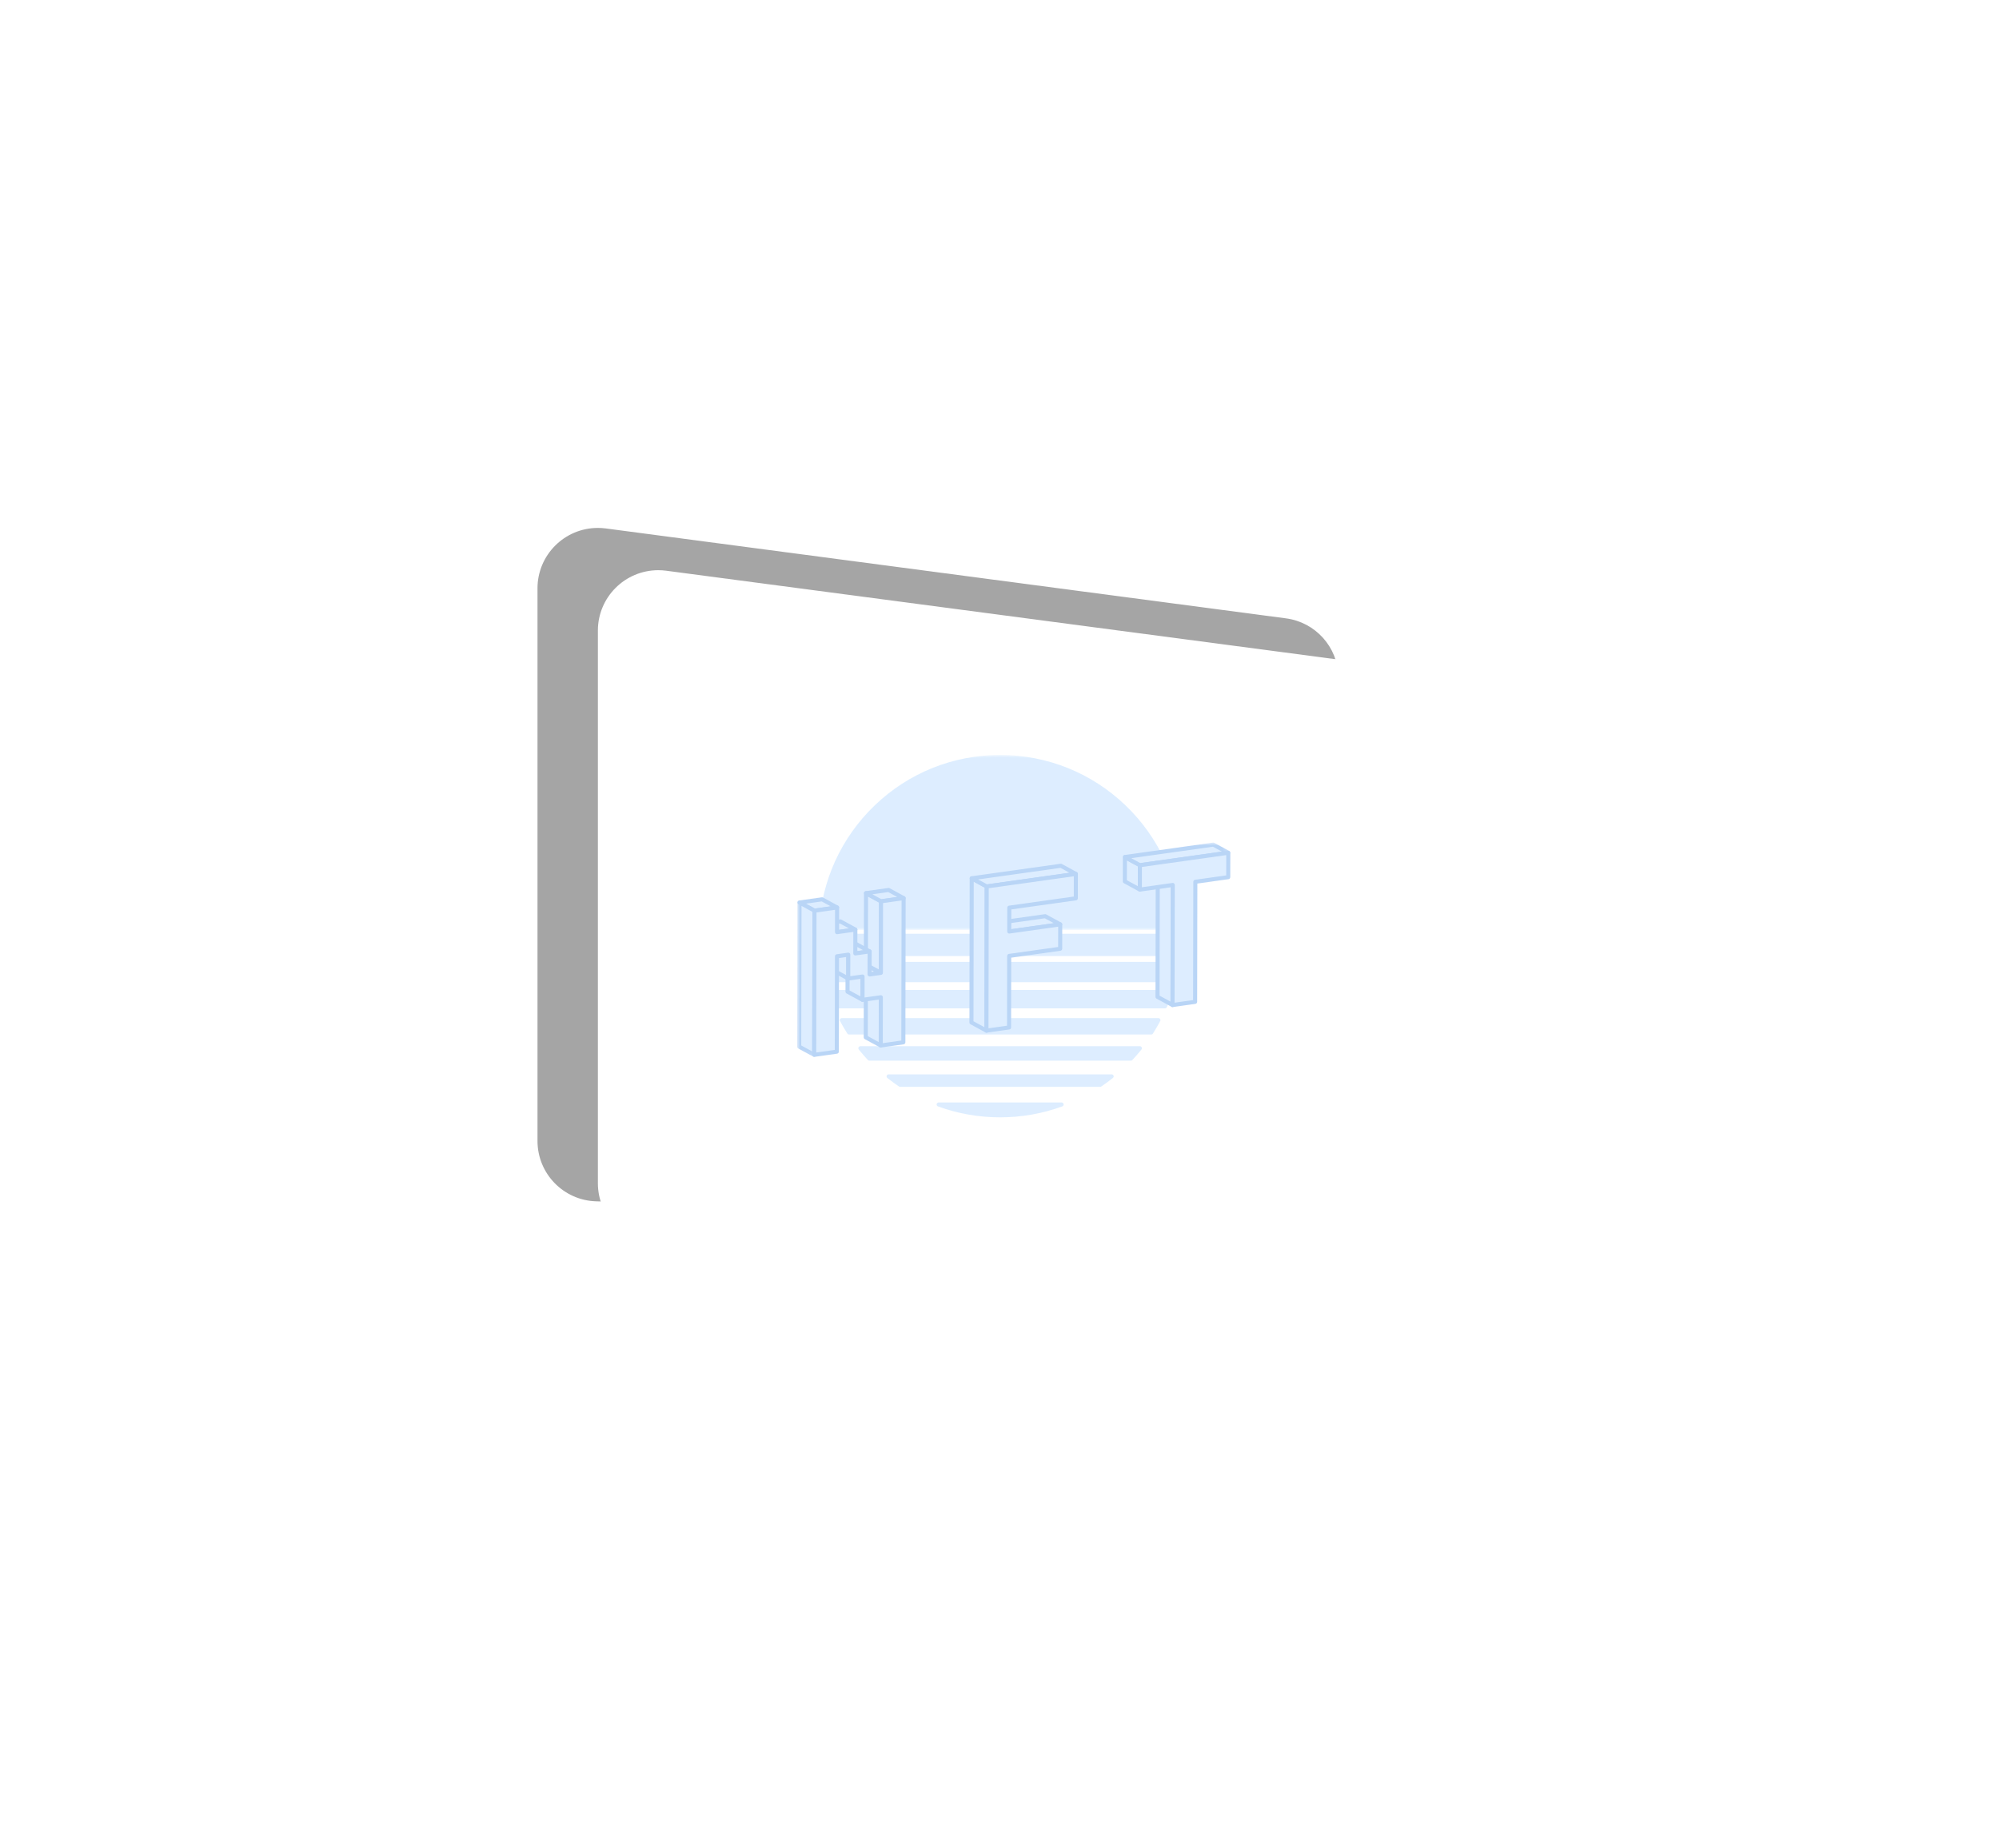 <?xml version="1.0" encoding="UTF-8"?>
<svg width="331px" height="306px" viewBox="0 0 331 306" version="1.1" xmlns="http://www.w3.org/2000/svg" xmlns:xlink="http://www.w3.org/1999/xlink">
    <title>Group 31</title>
    <defs>
        <path d="M11.31,1.495 L123.94,16.383 C128.808,17.027 132.488,21.109 132.625,26.018 L134.857,105.922 C135.011,111.442 130.661,116.043 125.14,116.197 C124.952,116.202 124.763,116.202 124.574,116.197 L9.714,112.905 C4.304,112.75 1.32010413e-14,108.32 0,102.909 L0,11.409 C1.10000309e-15,5.886 4.477,1.409 10,1.409 C10.438,1.409 10.876,1.438 11.31,1.495 Z" id="path-1"></path>
        <filter x="-115.4%" y="-133.9%" width="330.9%" height="367.8%" filterUnits="objectBoundingBox" id="filter-2">
            <feOffset dx="-10" dy="-7" in="SourceAlpha" result="shadowOffsetOuter1"></feOffset>
            <feGaussianBlur stdDeviation="5" in="shadowOffsetOuter1" result="shadowBlurOuter1"></feGaussianBlur>
            <feColorMatrix values="0 0 0 0 0.094   0 0 0 0 0.451   0 0 0 0 0.886  0 0 0 0.1 0" type="matrix" in="shadowBlurOuter1" result="shadowMatrixOuter1"></feColorMatrix>
            <feOffset dx="0" dy="0" in="SourceAlpha" result="shadowOffsetOuter2"></feOffset>
            <feGaussianBlur stdDeviation="52" in="shadowOffsetOuter2" result="shadowBlurOuter2"></feGaussianBlur>
            <feColorMatrix values="0 0 0 0 0.094   0 0 0 0 0.451   0 0 0 0 0.886  0 0 0 0.1 0" type="matrix" in="shadowBlurOuter2" result="shadowMatrixOuter2"></feColorMatrix>
            <feMerge>
                <feMergeNode in="shadowMatrixOuter1"></feMergeNode>
                <feMergeNode in="shadowMatrixOuter2"></feMergeNode>
            </feMerge>
        </filter>
        <polygon id="path-3" points="-1.79169926e-15 0 59.936 0 59.936 28.956 -1.79169926e-15 28.956"></polygon>
        <polygon id="path-5" points="0 -4.77786469e-15 3.2 -4.77786469e-15 3.2 25.897 0 25.897"></polygon>
        <polygon id="path-7" points="0 0 17.792 0 17.792 4.08 0 4.08"></polygon>
    </defs>
    <g id="Bakingsoda-Labs" stroke="none" stroke-width="1" fill="none" fill-rule="evenodd" opacity="0.5">
        <g id="Project-Charity-Updated-v5-Updated" transform="translate(-238, -173)">
            <g id="Group-31" transform="translate(337, 266)">
                <g id="Rectangle" opacity="0.7">
                    <use fill="black" fill-opacity="1" filter="url(#filter-2)" xlink:href="#path-1"></use>
                    <use fill="#FFFFFF" fill-rule="evenodd" xlink:href="#path-1"></use>
                </g>
                <g id="Group-112" opacity="0.6" transform="translate(33, 32)">
                    <path d="M3.94,30 C3.94,30.996 3.99,31.981 4.086,32.952 L63.122,32.952 C63.218,31.981 63.268,30.996 63.268,30 C63.268,29.979 63.268,29.958 63.268,29.937 L3.94,29.937 C3.94,29.958 3.94,29.979 3.94,30" id="Fill-1" fill="#8DC5FF"></path>
                    <path d="M4.392,32.616 L62.816,32.616 C62.885,31.839 62.923,31.053 62.93,30.273 L4.278,30.273 C4.285,31.053 4.323,31.839 4.392,32.616 M63.122,33.288 L4.086,33.288 C3.913,33.288 3.768,33.157 3.751,32.985 C3.653,31.998 3.604,30.993 3.604,30 L3.604,29.935 C3.605,29.75 3.755,29.601 3.941,29.601 L63.267,29.601 C63.453,29.601 63.604,29.751 63.604,29.937 L63.604,30 C63.604,30.993 63.555,31.998 63.457,32.985 C63.44,33.157 63.295,33.288 63.122,33.288" id="Fill-3" fill="#8DC5FF"></path>
                    <path d="M17.043,54.614 L50.165,54.614 C50.819,54.173 51.454,53.706 52.07,53.216 L15.138,53.216 C15.754,53.706 16.389,54.173 17.043,54.614" id="Fill-5" fill="#8DC5FF"></path>
                    <path d="M17.146,54.278 L50.062,54.278 C50.405,54.045 50.746,53.802 51.082,53.552 L16.126,53.552 C16.462,53.802 16.803,54.045 17.146,54.278 M50.165,54.95 L17.043,54.95 C16.976,54.95 16.911,54.93 16.855,54.893 C16.2,54.451 15.552,53.976 14.928,53.479 C14.817,53.39 14.773,53.24 14.821,53.105 C14.868,52.97 14.995,52.88 15.138,52.88 L52.07,52.88 C52.213,52.88 52.34,52.97 52.387,53.105 C52.435,53.24 52.391,53.39 52.28,53.479 C51.657,53.975 51.008,54.451 50.353,54.893 C50.297,54.93 50.232,54.95 50.165,54.95" id="Fill-7" fill="#8DC5FF"></path>
                    <path d="M4.842,37.284 L62.366,37.284 C62.589,36.402 62.772,35.504 62.914,34.593 L4.294,34.593 C4.436,35.504 4.619,36.402 4.842,37.284" id="Fill-9" fill="#8DC5FF"></path>
                    <path d="M5.105,36.948 L62.103,36.948 C62.265,36.282 62.404,35.605 62.519,34.929 L4.689,34.929 C4.804,35.605 4.943,36.282 5.105,36.948 M62.366,37.621 L4.842,37.621 C4.688,37.621 4.553,37.516 4.516,37.367 C4.29,36.471 4.103,35.555 3.962,34.644 C3.947,34.547 3.975,34.448 4.039,34.374 C4.102,34.299 4.196,34.256 4.294,34.256 L62.914,34.256 C63.012,34.256 63.106,34.299 63.169,34.374 C63.233,34.448 63.261,34.547 63.246,34.644 C63.105,35.556 62.918,36.472 62.692,37.367 C62.655,37.516 62.52,37.621 62.366,37.621" id="Fill-11" fill="#8DC5FF"></path>
                    <path d="M33.604,0.336 C17.684,0.336 4.693,12.878 3.972,28.62 L63.236,28.62 C62.515,12.878 49.524,0.336 33.604,0.336" id="Fill-13" fill="#8DC5FF"></path>
                    <g id="Group-17" transform="translate(3.636, 0)">
                        <mask id="mask-4" fill="white">
                            <use xlink:href="#path-3"></use>
                        </mask>
                        <g id="Clip-16"></g>
                        <path d="M0.69,28.284 L59.246,28.284 C58.818,20.873 55.632,13.972 50.251,8.818 C44.767,3.565 37.564,0.672 29.968,0.672 C22.372,0.672 15.169,3.565 9.685,8.818 C4.304,13.972 1.118,20.873 0.69,28.284 M59.6,28.956 L0.336,28.956 C0.244,28.956 0.157,28.918 0.093,28.852 C0.03,28.786 -0.004,28.696 -1.79169926e-15,28.604 C0.354,20.887 3.628,13.688 9.22,8.332 C14.829,2.959 22.198,-7.56477761e-05 29.968,-7.56477761e-05 C37.738,-7.56477761e-05 45.107,2.959 50.716,8.332 C56.308,13.688 59.582,20.887 59.936,28.604 C59.94,28.696 59.906,28.786 59.843,28.852 C59.779,28.918 59.692,28.956 59.6,28.956" id="Fill-15" fill="#8DC5FF" mask="url(#mask-4)"></path>
                    </g>
                    <path d="M11.957,50.282 L55.251,50.282 C55.77,49.727 56.269,49.153 56.745,48.56 L10.463,48.56 C10.939,49.153 11.438,49.727 11.957,50.282" id="Fill-18" fill="#8DC5FF"></path>
                    <path d="M12.103,49.945 L55.105,49.945 C55.422,49.604 55.732,49.253 56.033,48.896 L11.175,48.896 C11.476,49.253 11.786,49.604 12.103,49.945 M55.251,50.618 L11.957,50.618 C11.864,50.618 11.776,50.579 11.712,50.512 C11.187,49.951 10.679,49.366 10.201,48.771 C10.12,48.67 10.104,48.531 10.16,48.415 C10.216,48.298 10.333,48.224 10.463,48.224 L56.745,48.224 C56.874,48.224 56.992,48.298 57.048,48.415 C57.104,48.531 57.088,48.67 57.007,48.771 C56.53,49.366 56.021,49.951 55.496,50.512 C55.432,50.579 55.344,50.618 55.251,50.618" id="Fill-20" fill="#8DC5FF"></path>
                    <path d="M6.302,41.617 L60.906,41.617 C61.236,40.844 61.533,40.054 61.797,39.248 L5.411,39.248 C5.675,40.054 5.972,40.844 6.302,41.617" id="Fill-22" fill="#8DC5FF"></path>
                    <path d="M6.525,41.281 L60.683,41.281 C60.915,40.724 61.132,40.156 61.329,39.585 L5.879,39.585 C6.076,40.156 6.292,40.724 6.525,41.281 M60.906,41.953 L6.302,41.953 C6.167,41.953 6.045,41.873 5.992,41.749 C5.659,40.967 5.356,40.161 5.091,39.353 C5.058,39.251 5.075,39.139 5.138,39.051 C5.202,38.964 5.303,38.912 5.411,38.912 L61.797,38.912 C61.905,38.912 62.006,38.964 62.07,39.051 C62.133,39.139 62.15,39.251 62.117,39.353 C61.852,40.16 61.549,40.966 61.216,41.749 C61.163,41.873 61.041,41.953 60.906,41.953" id="Fill-24" fill="#8DC5FF"></path>
                    <path d="M8.589,45.949 L58.619,45.949 C59.044,45.285 59.442,44.603 59.813,43.904 L7.395,43.904 C7.766,44.603 8.164,45.285 8.589,45.949" id="Fill-26" fill="#8DC5FF"></path>
                    <path d="M8.773,45.613 L58.435,45.613 C58.717,45.165 58.989,44.705 59.248,44.241 L7.96,44.241 C8.219,44.705 8.491,45.165 8.773,45.613 M58.619,46.285 L8.589,46.285 C8.474,46.285 8.367,46.227 8.305,46.13 C7.877,45.46 7.471,44.765 7.098,44.062 C7.042,43.958 7.045,43.832 7.106,43.731 C7.167,43.63 7.276,43.568 7.394,43.568 L59.813,43.568 C59.932,43.568 60.041,43.63 60.102,43.731 C60.162,43.832 60.166,43.958 60.11,44.062 C59.737,44.765 59.33,45.461 58.903,46.13 C58.841,46.227 58.734,46.285 58.619,46.285" id="Fill-28" fill="#8DC5FF"></path>
                    <path d="M33.604,59.664 C37.179,59.664 40.607,59.031 43.781,57.872 L23.427,57.872 C26.601,59.031 30.029,59.664 33.604,59.664" id="Fill-30" fill="#8DC5FF"></path>
                    <path d="M25.55,58.208 C28.157,58.952 30.858,59.328 33.604,59.328 C36.35,59.328 39.051,58.952 41.658,58.208 L25.55,58.208 Z M33.604,60 C30.067,60 26.604,59.39 23.312,58.188 C23.158,58.132 23.068,57.974 23.096,57.813 C23.124,57.653 23.264,57.536 23.427,57.536 L43.781,57.536 C43.944,57.536 44.084,57.653 44.112,57.813 C44.14,57.974 44.05,58.132 43.896,58.188 C40.604,59.39 37.141,60 33.604,60 L33.604,60 Z" id="Fill-32" fill="#8DC5FF"></path>
                    <polygon id="Fill-34" fill="#8DC5FF" points="13.838 48.104 11.354 46.753 11.369 38.766 13.852 40.117"></polygon>
                    <path d="M11.691,46.554 L13.502,47.539 L13.516,40.317 L11.704,39.331 L11.691,46.554 Z M13.838,48.441 C13.782,48.441 13.727,48.427 13.677,48.4 L11.194,47.049 C11.085,46.99 11.018,46.876 11.018,46.753 L11.033,38.765 C11.033,38.647 11.096,38.537 11.197,38.477 C11.299,38.417 11.426,38.414 11.53,38.471 L14.013,39.822 C14.121,39.881 14.189,39.994 14.189,40.118 L14.174,48.105 C14.174,48.223 14.111,48.333 14.009,48.394 C13.956,48.425 13.897,48.441 13.838,48.441 L13.838,48.441 Z" id="Fill-36" fill="#1873E2"></path>
                    <polygon id="Fill-38" fill="#8DC5FF" points="11.99 36.341 9.506 34.99 11.376 34.727 13.86 36.078"></polygon>
                    <path d="M10.561,35.181 L12.053,35.992 L12.805,35.887 L11.313,35.075 L10.561,35.181 Z M11.99,36.677 C11.934,36.677 11.878,36.663 11.829,36.636 L9.345,35.285 C9.218,35.216 9.149,35.072 9.175,34.93 C9.201,34.787 9.316,34.677 9.459,34.657 L11.33,34.394 C11.401,34.384 11.474,34.397 11.537,34.431 L14.021,35.782 C14.148,35.852 14.217,35.995 14.191,36.138 C14.165,36.28 14.05,36.391 13.907,36.411 L12.036,36.674 C12.021,36.676 12.005,36.677 11.99,36.677 L11.99,36.677 Z" id="Fill-40" fill="#1873E2"></path>
                    <polygon id="Fill-42" fill="#8DC5FF" points="10.818 40.544 8.334 39.193 8.341 35.333 10.825 36.684"></polygon>
                    <path d="M8.671,38.993 L10.483,39.979 L10.488,36.884 L8.677,35.898 L8.671,38.993 Z M10.818,40.88 C10.763,40.88 10.707,40.866 10.657,40.839 L8.174,39.488 C8.065,39.429 7.998,39.315 7.998,39.192 L8.005,35.332 C8.005,35.214 8.068,35.104 8.17,35.044 C8.272,34.984 8.398,34.981 8.502,35.038 L10.986,36.389 C11.094,36.448 11.161,36.561 11.161,36.685 L11.154,40.544 C11.154,40.663 11.091,40.772 10.989,40.833 C10.936,40.864 10.877,40.88 10.818,40.88 L10.818,40.88 Z" id="Fill-44" fill="#1873E2"></path>
                    <polygon id="Fill-46" fill="#8DC5FF" points="13.86 36.078 11.376 34.727 11.398 22.88 13.882 24.231"></polygon>
                    <path d="M11.713,34.527 L13.525,35.513 L13.545,24.431 L11.734,23.445 L11.713,34.527 Z M13.86,36.414 C13.805,36.414 13.749,36.4 13.699,36.373 L11.216,35.022 C11.107,34.963 11.04,34.85 11.04,34.726 L11.062,22.879 C11.063,22.761 11.125,22.651 11.227,22.591 C11.329,22.53 11.455,22.528 11.559,22.585 L14.043,23.936 C14.151,23.995 14.218,24.108 14.218,24.232 L14.196,36.078 C14.196,36.197 14.133,36.307 14.031,36.367 C13.979,36.398 13.919,36.414 13.86,36.414 L13.86,36.414 Z" id="Fill-48" fill="#1873E2"></path>
                    <polygon id="Fill-50" fill="#8DC5FF" points="9.626 32.86 7.143 31.509 9.513 31.175 11.997 32.526"></polygon>
                    <path d="M8.198,31.7 L9.689,32.511 L10.942,32.335 L9.45,31.524 L8.198,31.7 Z M9.626,33.196 C9.57,33.196 9.515,33.182 9.465,33.155 L6.982,31.804 C6.855,31.735 6.786,31.591 6.812,31.449 C6.838,31.306 6.952,31.196 7.096,31.176 L9.466,30.842 C9.538,30.832 9.611,30.846 9.674,30.88 L12.157,32.231 C12.285,32.3 12.353,32.444 12.327,32.586 C12.302,32.729 12.187,32.839 12.043,32.859 L9.673,33.192 C9.657,33.195 9.642,33.196 9.626,33.196 L9.626,33.196 Z" id="Fill-52" fill="#1873E2"></path>
                    <polygon id="Fill-54" fill="#8DC5FF" points="13.882 24.231 11.398 22.88 15.141 22.354 17.624 23.705"></polygon>
                    <path d="M12.454,23.071 L13.945,23.882 L16.569,23.514 L15.078,22.702 L12.454,23.071 Z M13.882,24.567 C13.826,24.567 13.771,24.553 13.721,24.526 L11.238,23.175 C11.11,23.106 11.042,22.963 11.068,22.82 C11.094,22.677 11.208,22.567 11.352,22.547 L15.094,22.021 C15.166,22.011 15.238,22.024 15.302,22.059 L17.785,23.41 C17.912,23.479 17.981,23.622 17.955,23.765 C17.929,23.908 17.815,24.018 17.671,24.038 L13.929,24.564 C13.913,24.566 13.898,24.567 13.882,24.567 L13.882,24.567 Z" id="Fill-56" fill="#1873E2"></path>
                    <polygon id="Fill-58" fill="#8DC5FF" points="8.454 37.017 5.971 35.666 5.978 31.717 8.462 33.068"></polygon>
                    <path d="M6.308,35.467 L8.119,36.452 L8.125,33.268 L6.313,32.282 L6.308,35.467 Z M8.454,37.353 C8.399,37.353 8.344,37.34 8.294,37.313 L5.81,35.962 C5.702,35.903 5.634,35.789 5.635,35.666 L5.642,31.717 C5.642,31.598 5.705,31.489 5.807,31.428 C5.909,31.368 6.035,31.366 6.139,31.422 L8.622,32.773 C8.731,32.832 8.798,32.946 8.798,33.069 L8.791,37.018 C8.79,37.136 8.728,37.246 8.626,37.306 C8.573,37.338 8.514,37.353 8.454,37.353 L8.454,37.353 Z" id="Fill-60" fill="#1873E2"></path>
                    <polygon id="Fill-62" fill="#8DC5FF" points="6.599 29.337 4.115 27.986 7.15 27.56 9.634 28.911"></polygon>
                    <path d="M5.171,28.177 L6.662,28.989 L8.578,28.719 L7.087,27.908 L5.171,28.177 Z M6.599,29.673 C6.543,29.673 6.488,29.659 6.438,29.632 L3.955,28.281 C3.827,28.212 3.759,28.069 3.785,27.926 C3.81,27.783 3.925,27.673 4.069,27.653 L7.103,27.227 C7.175,27.217 7.247,27.23 7.311,27.264 L9.794,28.615 C9.922,28.684 9.99,28.828 9.964,28.971 C9.938,29.113 9.824,29.223 9.68,29.244 L6.646,29.67 C6.63,29.672 6.614,29.673 6.599,29.673 L6.599,29.673 Z" id="Fill-64" fill="#1873E2"></path>
                    <polygon id="Fill-66" fill="#8DC5FF" points="2.864 25.779 0.381 24.428 4.123 23.903 6.606 25.253"></polygon>
                    <path d="M1.436,24.62 L2.927,25.431 L5.551,25.062 L4.06,24.251 L1.436,24.62 Z M2.864,26.116 C2.808,26.116 2.753,26.102 2.703,26.075 L0.22,24.724 C0.092,24.654 0.024,24.511 0.05,24.368 C0.076,24.226 0.19,24.116 0.334,24.096 L4.076,23.57 C4.148,23.56 4.22,23.573 4.284,23.607 L6.767,24.958 C6.895,25.027 6.963,25.171 6.937,25.313 C6.911,25.456 6.797,25.566 6.653,25.586 L2.911,26.112 C2.895,26.115 2.88,26.116 2.864,26.116 L2.864,26.116 Z" id="Fill-68" fill="#1873E2"></path>
                    <polygon id="Fill-70" fill="#8DC5FF" points="2.82 49.653 0.336 48.302 0.38 24.428 2.864 25.779"></polygon>
                    <g id="Group-74" transform="translate(0, 24.092)">
                        <mask id="mask-6" fill="white">
                            <use xlink:href="#path-5"></use>
                        </mask>
                        <g id="Clip-73"></g>
                        <path d="M0.673,24.01 L2.485,24.996 L2.527,1.887 L0.716,0.901 L0.673,24.01 Z M2.82,25.897 C2.764,25.897 2.709,25.883 2.659,25.856 L0.176,24.505 C0.067,24.446 -0,24.332 -9.11027388e-06,24.209 L0.044,0.335 C0.045,0.217 0.107,0.107 0.209,0.047 C0.311,-0.013 0.437,-0.016 0.541,0.041 L3.025,1.392 C3.133,1.451 3.2,1.564 3.2,1.688 L3.156,25.561 C3.156,25.68 3.093,25.789 2.991,25.85 C2.938,25.881 2.879,25.897 2.82,25.897 L2.82,25.897 Z" id="Fill-72" fill="#1873E2" mask="url(#mask-6)"></path>
                    </g>
                    <polygon id="Fill-75" fill="#8DC5FF" points="17.624 23.705 17.58 47.578 13.838 48.104 13.852 40.117 10.818 40.544 10.825 36.684 8.454 37.017 8.462 33.068 6.591 33.331 6.562 49.127 2.82 49.653 2.864 25.779 6.606 25.253 6.599 29.337 9.634 28.911 9.626 32.86 11.997 32.526 11.99 36.341 13.86 36.078 13.882 24.231"></polygon>
                    <path d="M3.2,26.072 L3.157,49.266 L6.227,48.834 L6.255,33.331 C6.256,33.163 6.379,33.022 6.545,32.998 L8.415,32.735 C8.512,32.722 8.609,32.751 8.683,32.815 C8.756,32.879 8.798,32.971 8.798,33.069 L8.791,36.63 L10.778,36.351 C10.875,36.338 10.972,36.367 11.046,36.431 C11.119,36.495 11.161,36.587 11.161,36.685 L11.155,40.157 L13.806,39.784 C13.902,39.771 14,39.8 14.073,39.863 C14.147,39.928 14.189,40.02 14.189,40.118 L14.174,47.717 L17.244,47.286 L17.287,24.092 L14.218,24.523 L14.196,36.078 C14.196,36.246 14.072,36.387 13.907,36.411 L12.036,36.674 C11.94,36.687 11.842,36.658 11.769,36.594 C11.695,36.53 11.653,36.437 11.653,36.34 L11.66,32.913 L9.673,33.192 C9.576,33.206 9.479,33.177 9.405,33.113 C9.332,33.049 9.29,32.956 9.29,32.859 L9.297,29.297 L6.646,29.67 C6.549,29.684 6.451,29.655 6.378,29.591 C6.305,29.527 6.262,29.434 6.263,29.336 L6.269,25.64 L3.2,26.072 Z M2.82,49.989 C2.739,49.989 2.66,49.96 2.599,49.906 C2.525,49.842 2.483,49.75 2.483,49.652 L2.528,25.779 C2.528,25.611 2.651,25.47 2.817,25.447 L6.56,24.921 C6.656,24.907 6.754,24.936 6.827,25 C6.901,25.064 6.943,25.157 6.943,25.254 L6.936,28.95 L9.587,28.578 C9.684,28.564 9.781,28.593 9.854,28.657 C9.928,28.721 9.97,28.814 9.97,28.911 L9.963,32.473 L11.95,32.193 C12.047,32.18 12.144,32.209 12.217,32.273 C12.291,32.337 12.333,32.43 12.333,32.527 L12.327,35.954 L13.524,35.785 L13.546,24.23 C13.546,24.063 13.669,23.921 13.835,23.898 L17.578,23.372 C17.674,23.358 17.772,23.387 17.845,23.451 C17.919,23.515 17.961,23.608 17.961,23.706 L17.916,47.579 C17.916,47.746 17.793,47.888 17.627,47.911 L13.884,48.437 C13.788,48.451 13.69,48.422 13.617,48.358 C13.543,48.294 13.501,48.201 13.501,48.104 L13.515,40.504 L10.864,40.877 C10.768,40.89 10.67,40.861 10.597,40.797 C10.523,40.733 10.481,40.64 10.482,40.543 L10.488,37.071 L8.501,37.35 C8.405,37.364 8.307,37.335 8.234,37.271 C8.16,37.207 8.118,37.114 8.118,37.017 L8.125,33.455 L6.927,33.624 L6.898,49.128 C6.898,49.295 6.775,49.437 6.609,49.46 L2.866,49.986 C2.851,49.988 2.835,49.989 2.82,49.989 L2.82,49.989 Z" id="Fill-77" fill="#1873E2"></path>
                    <polygon id="Fill-79" fill="#8DC5FF" points="35.113 29.232 32.63 27.881 41.069 26.695 43.553 28.046"></polygon>
                    <path d="M33.685,28.073 L35.176,28.884 L42.498,27.855 L41.006,27.044 L33.685,28.073 Z M35.113,29.569 C35.057,29.569 35.002,29.555 34.952,29.528 L32.469,28.177 C32.342,28.107 32.273,27.964 32.299,27.822 C32.325,27.679 32.439,27.569 32.583,27.549 L41.023,26.362 C41.094,26.352 41.167,26.365 41.23,26.4 L43.713,27.751 C43.841,27.82 43.909,27.963 43.884,28.106 C43.858,28.249 43.743,28.359 43.6,28.379 L35.16,29.565 C35.144,29.567 35.129,29.569 35.113,29.569 L35.113,29.569 Z" id="Fill-81" fill="#1873E2"></path>
                    <polygon id="Fill-83" fill="#8DC5FF" points="31.341 45.644 28.858 44.293 28.902 20.42 31.385 21.771"></polygon>
                    <path d="M29.194,44.094 L31.006,45.079 L31.049,21.971 L29.237,20.985 L29.194,44.094 Z M31.341,45.981 C31.286,45.981 31.231,45.967 31.18,45.94 L28.697,44.589 C28.589,44.53 28.521,44.416 28.521,44.293 L28.566,20.419 C28.566,20.301 28.629,20.191 28.73,20.131 C28.832,20.07 28.959,20.068 29.063,20.125 L31.546,21.476 C31.655,21.535 31.722,21.648 31.722,21.772 L31.677,45.645 C31.677,45.764 31.614,45.873 31.513,45.934 C31.46,45.965 31.4,45.981 31.341,45.981 L31.341,45.981 Z" id="Fill-85" fill="#1873E2"></path>
                    <polygon id="Fill-87" fill="#8DC5FF" points="31.385 21.771 28.902 20.42 43.662 18.346 46.146 19.697"></polygon>
                    <path d="M29.957,20.611 L31.449,21.423 L45.091,19.505 L43.599,18.694 L29.957,20.611 Z M31.385,22.107 C31.33,22.107 31.274,22.093 31.225,22.066 L28.741,20.715 C28.614,20.646 28.545,20.503 28.571,20.36 C28.597,20.217 28.712,20.107 28.855,20.087 L43.616,18.013 C43.687,18.002 43.76,18.016 43.823,18.05 L46.306,19.401 C46.434,19.471 46.503,19.614 46.477,19.756 C46.451,19.899 46.336,20.009 46.193,20.029 L31.432,22.104 C31.417,22.106 31.401,22.107 31.385,22.107 L31.385,22.107 Z" id="Fill-89" fill="#1873E2"></path>
                    <polygon id="Fill-91" fill="#8DC5FF" points="46.146 19.697 46.138 23.735 35.12 25.283 35.113 29.232 43.553 28.046 43.545 32.086 35.106 33.272 35.084 45.118 31.341 45.644 31.385 21.771"></polygon>
                    <path d="M31.721,22.063 L31.678,45.258 L34.748,44.826 L34.769,33.271 C34.77,33.104 34.893,32.962 35.059,32.939 L43.21,31.793 L43.216,28.433 L35.16,29.565 C35.063,29.579 34.966,29.55 34.892,29.486 C34.819,29.422 34.777,29.329 34.777,29.232 L34.784,25.283 C34.784,25.115 34.908,24.974 35.074,24.95 L45.803,23.443 L45.809,20.083 L31.721,22.063 Z M31.341,45.981 C31.26,45.981 31.182,45.952 31.12,45.898 C31.047,45.834 31.005,45.741 31.005,45.644 L31.049,21.77 C31.05,21.603 31.173,21.461 31.339,21.438 L46.099,19.364 C46.196,19.35 46.293,19.379 46.367,19.443 C46.44,19.507 46.482,19.6 46.482,19.697 L46.475,23.736 C46.474,23.903 46.351,24.045 46.185,24.068 L35.456,25.576 L35.45,28.845 L43.506,27.713 C43.603,27.7 43.7,27.729 43.774,27.793 C43.847,27.857 43.889,27.949 43.889,28.047 L43.882,32.086 C43.881,32.254 43.758,32.395 43.592,32.418 L35.441,33.564 L35.42,45.119 C35.419,45.287 35.296,45.428 35.13,45.451 L31.388,45.977 C31.372,45.98 31.357,45.981 31.341,45.981 L31.341,45.981 Z" id="Fill-93" fill="#1873E2"></path>
                    <polygon id="Fill-95" fill="#8DC5FF" points="62.15 41.405 59.667 40.054 59.703 20.174 62.187 21.525"></polygon>
                    <path d="M60.003,39.854 L61.815,40.84 L61.85,21.724 L60.039,20.739 L60.003,39.854 Z M62.15,41.741 C62.095,41.741 62.04,41.728 61.989,41.7 L59.506,40.349 C59.397,40.29 59.33,40.177 59.33,40.053 L59.367,20.173 C59.368,20.055 59.43,19.945 59.532,19.885 C59.634,19.824 59.76,19.822 59.864,19.878 L62.348,21.229 C62.456,21.288 62.523,21.402 62.523,21.525 L62.486,41.406 C62.486,41.524 62.423,41.634 62.322,41.694 C62.269,41.725 62.209,41.741 62.15,41.741 L62.15,41.741 Z" id="Fill-97" fill="#1873E2"></path>
                    <polygon id="Fill-99" fill="#8DC5FF" points="56.74 22.29 54.256 20.939 54.264 16.9 56.747 18.251"></polygon>
                    <path d="M54.593,20.74 L56.405,21.725 L56.411,18.451 L54.599,17.465 L54.593,20.74 Z M56.74,22.626 C56.685,22.626 56.629,22.613 56.579,22.586 L54.096,21.235 C53.987,21.176 53.92,21.062 53.92,20.939 L53.928,16.899 C53.928,16.781 53.99,16.671 54.092,16.611 C54.194,16.55 54.321,16.548 54.425,16.605 L56.908,17.956 C57.016,18.015 57.084,18.128 57.084,18.251 L57.076,22.291 C57.076,22.409 57.013,22.519 56.911,22.579 C56.859,22.611 56.799,22.626 56.74,22.626 L56.74,22.626 Z" id="Fill-101" fill="#1873E2"></path>
                    <polygon id="Fill-103" fill="#8DC5FF" points="56.747 18.251 54.264 16.9 68.9 14.843 71.383 16.194"></polygon>
                    <g id="Group-107" transform="translate(53.928, 14.507)">
                        <mask id="mask-8" fill="white">
                            <use xlink:href="#path-7"></use>
                        </mask>
                        <g id="Clip-106"></g>
                        <path d="M1.391,2.584 L2.883,3.396 L16.4,1.496 L14.909,0.685 L1.391,2.584 Z M2.82,4.08 C2.764,4.08 2.709,4.066 2.659,4.04 L0.176,2.689 C0.048,2.619 -0.021,2.476 0.005,2.333 C0.031,2.19 0.146,2.08 0.289,2.06 L14.925,0.003 C14.997,-0.007 15.069,0.006 15.132,0.041 L17.616,1.392 C17.743,1.461 17.812,1.604 17.786,1.747 C17.76,1.89 17.646,2 17.502,2.02 L2.867,4.077 C2.851,4.079 2.835,4.08 2.82,4.08 L2.82,4.08 Z" id="Fill-105" fill="#1873E2" mask="url(#mask-8)"></path>
                    </g>
                    <polygon id="Fill-108" fill="#8DC5FF" points="71.383 16.194 71.376 20.233 65.929 20.999 65.892 40.879 62.15 41.405 62.187 21.525 56.74 22.29 56.747 18.251"></polygon>
                    <path d="M62.187,21.188 C62.268,21.188 62.346,21.217 62.408,21.271 C62.481,21.335 62.523,21.428 62.523,21.525 L62.487,41.018 L65.556,40.587 L65.592,20.998 C65.593,20.831 65.716,20.689 65.882,20.666 L71.04,19.941 L71.046,16.581 L57.083,18.543 L57.077,21.903 L62.14,21.192 C62.156,21.19 62.171,21.188 62.187,21.188 M62.15,41.741 C62.069,41.741 61.991,41.712 61.929,41.659 C61.856,41.594 61.814,41.502 61.814,41.404 L61.85,21.912 L56.787,22.623 C56.69,22.637 56.592,22.608 56.519,22.544 C56.446,22.48 56.403,22.387 56.404,22.29 L56.411,18.25 C56.412,18.083 56.535,17.941 56.701,17.918 L71.336,15.861 C71.433,15.847 71.53,15.876 71.604,15.94 C71.677,16.004 71.719,16.097 71.719,16.195 L71.712,20.234 C71.711,20.401 71.588,20.543 71.422,20.566 L66.264,21.291 L66.228,40.88 C66.227,41.047 66.104,41.189 65.938,41.212 L62.197,41.738 C62.181,41.74 62.165,41.741 62.15,41.741" id="Fill-110" fill="#1873E2"></path>
                </g>
            </g>
        </g>
    </g>
</svg>